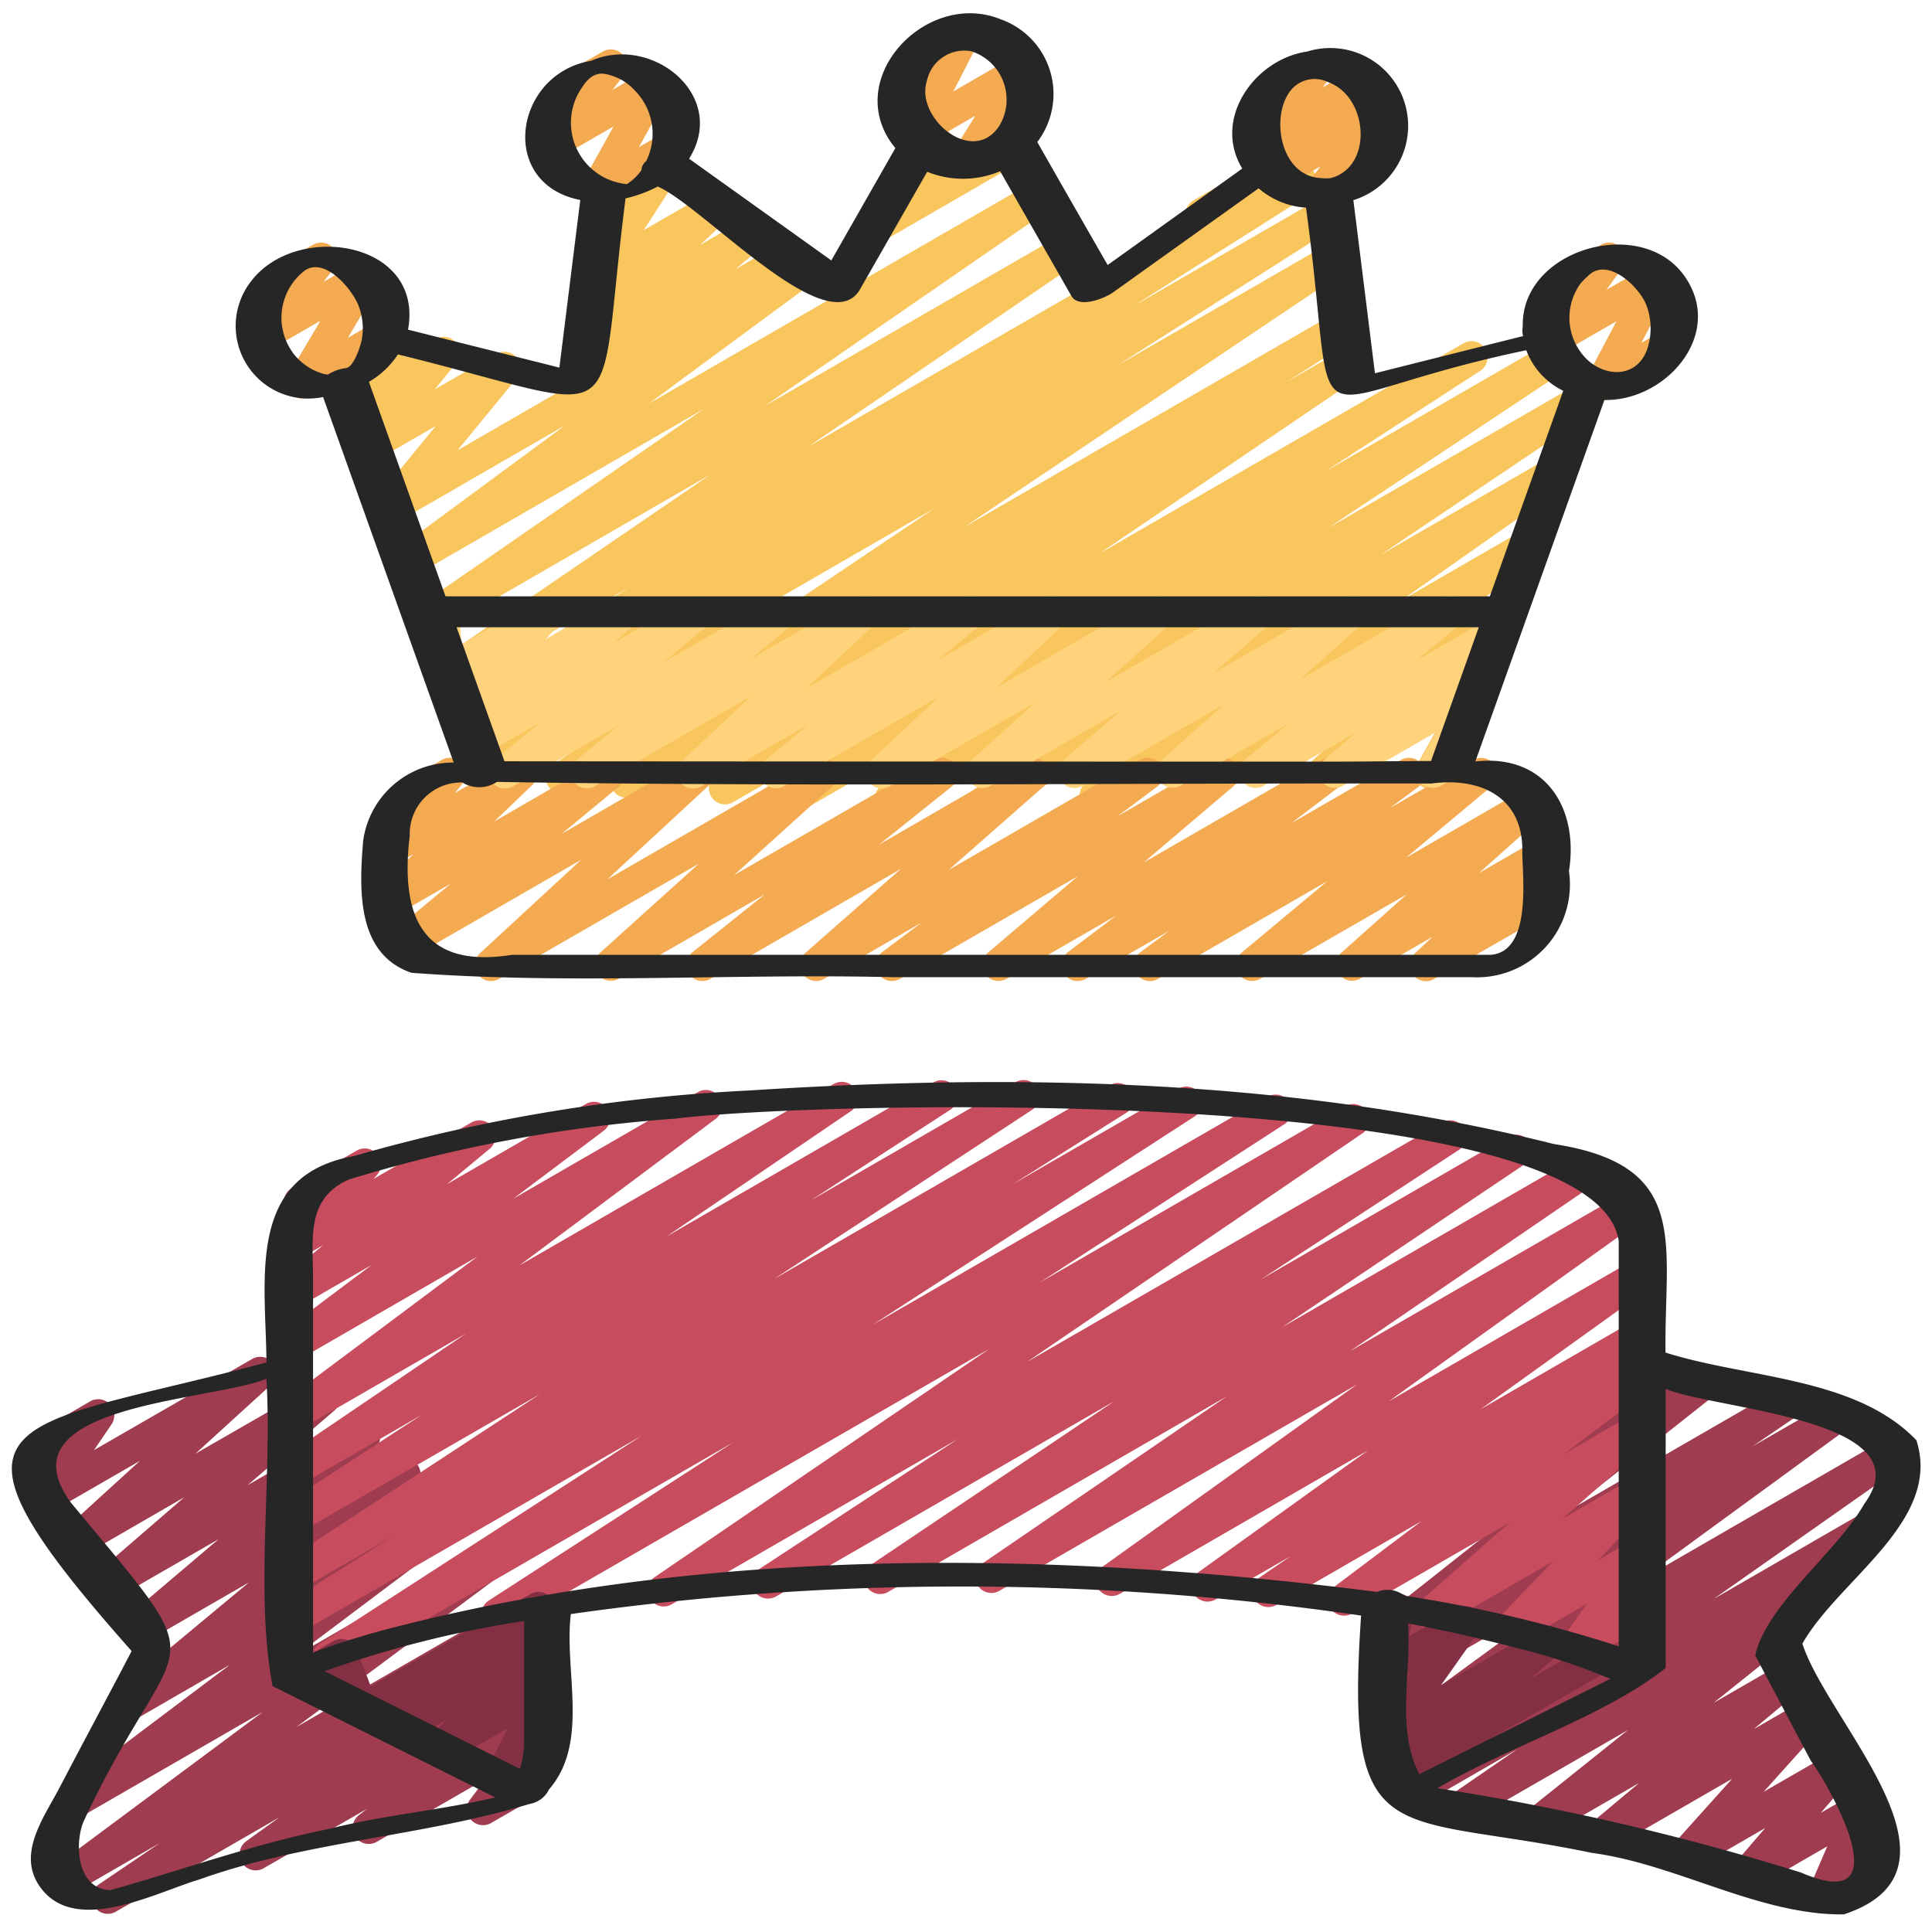 <svg xmlns="http://www.w3.org/2000/svg" id="Icons" height="512" viewBox="0 0 60 60" width="512"><path d="m37.312 7.157a.5.5 0 0 1 -.25-.932l2.338-1.347a.5.5 0 0 1 .5.865l-2.338 1.347a.5.5 0 0 1 -.25.067z" fill="#f9c55d"></path><path d="m27.122 7.583a.5.5 0 0 1 -.4-.8l1.225-1.614-.015-.026a.5.5 0 0 1 .182-.683l.749-.433a.5.5 0 0 1 .625.1.5.5 0 0 1 .024.634l-.494.65 2.182-1.257a.5.5 0 1 1 .5.866l-4.324 2.5a.489.489 0 0 1 -.254.063z" fill="#f9c55d"></path><path d="m30.526 25.435a.5.5 0 0 1 -.279-.915l6.5-4.373-8.838 5.1a.5.5 0 0 1 -.526-.85l7.517-4.989-9.8 5.657a.5.5 0 0 1 -.523-.851l4.806-3.12-6.616 3.819a.5.5 0 0 1 -.674-.167.5.5 0 0 1 .142-.68l8.056-5.466-10.591 6.112a.5.5 0 0 1 -.517-.855l2.069-1.312-3.53 2.037a.5.5 0 0 1 -.53-.848l11.83-7.948-13.953 8.054a.5.5 0 0 1 -.518-.855l6.866-4.368-6.811 3.932a.5.5 0 0 1 -.677-.174.5.5 0 0 1 .16-.682l5.477-3.469-5.394 3.114a.5.5 0 0 1 -.532-.846l8.43-5.759-8.506 4.911a.5.5 0 0 1 -.534-.844l8.829-6.1-8.934 5.158a.5.5 0 0 1 -.547-.835l5.176-3.817-5.218 3.012a.5.5 0 0 1 -.637-.75l1.837-2.24-1.883 1.086a.5.5 0 0 1 -.637-.748l.664-.817-.488.281a.5.5 0 0 1 -.666-.711l.557-.831a.481.481 0 0 1 -.113-.135.5.5 0 0 1 .182-.682l.881-.51a.5.5 0 0 1 .666.711l-.147.22.977-.564a.5.5 0 0 1 .638.748l-.663.816 1.908-1.1a.5.5 0 0 1 .637.75l-1.837 2.24 10.57-6.1a.5.5 0 0 1 .547.835l-5.175 3.817 11.911-6.88a.5.5 0 0 1 .535.846l-8.834 6.1 9.234-5.331a.5.5 0 0 1 .532.845l-8.428 5.757 15.03-8.677a.5.5 0 0 1 .517.856l-5.472 3.467 5.867-3.387a.5.5 0 0 1 .518.854l-6.876 4.374 6.546-3.778a.5.5 0 0 1 .53.848l-11.826 7.946 11.572-6.681a.5.5 0 0 1 .517.855l-2.077 1.318 1.714-.989a.5.5 0 0 1 .531.847l-8.049 5.465 11.311-6.531a.5.5 0 0 1 .522.852l-4.813 3.126 7.07-4.082a.5.5 0 0 1 .527.849l-7.519 4.997 7.606-4.391a.5.5 0 0 1 .529.848l-6.5 4.372 5.176-2.988a.5.5 0 0 1 .537.842l-5.068 3.56 3.731-2.154a.5.5 0 0 1 .545.836l-2.841 2.075 1.588-.916a.5.5 0 0 1 .582.807l-2.339 2.08.918-.529a.5.5 0 0 1 .687.676l-.951 1.706a.51.51 0 0 1 .116.136.5.5 0 0 1 -.183.683l-.694.4a.5.5 0 0 1 -.683-.678l.644-1.156-3.592 2.074a.5.5 0 0 1 -.582-.807l2.33-2.076-5.42 3.128a.5.5 0 0 1 -.545-.836l2.844-2.077-5.405 3.12a.5.5 0 0 1 -.537-.842l5.072-3.563-8.033 4.637a.5.5 0 0 1 -.25.068z" fill="#f9c55d"></path><path d="m18.068 12.192a.5.5 0 0 1 -.32-.883l.933-.78-.176.1a.5.5 0 0 1 -.592-.8l.908-.854-.119.069a.5.5 0 0 1 -.67-.7l1.076-1.67-.119.068a.5.5 0 0 1 -.5-.865l1.909-1.1a.5.5 0 0 1 .67.7l-1.076 1.67 2.07-1.194a.5.5 0 0 1 .592.8l-.906.852 1.457-.841a.5.5 0 0 1 .57.816l-.937.782 1.446-.834a.5.5 0 1 1 .5.866l-6.466 3.732a.491.491 0 0 1 -.25.066z" fill="#f9c55d"></path><path d="m56.607 59.427a.5.5 0 0 1 -.459-.7l.6-1.387-2.254 1.3a.5.5 0 0 1 -.629-.759l.955-1.109-2.269 1.311a.5.5 0 0 1 -.622-.767l1.863-2.074-3.814 2.2a.5.5 0 0 1 -.572-.816l1.5-1.255-2.9 1.672a.5.5 0 0 1 -.563-.823l3.111-2.49-5.052 2.916a.5.5 0 0 1 -.533-.844l2.15-1.476-3.131 1.808a.5.5 0 0 1 -.537-.842l5.909-4.153-6.081 3.51a.5.5 0 0 1 -.545-.837l6.486-4.734-5.948 3.433a.5.5 0 0 1 -.531-.846l1.422-.969-.894.516a.5.5 0 0 1 -.56-.825l4.609-3.643-.534.308a.5.5 0 0 1 -.573-.814l3.494-2.964a.5.5 0 0 1 .243-.514l1.176-.679a.5.5 0 0 1 .573.813l-.609.518 1.681-.971a.5.5 0 0 1 .561.825l-4.611 3.645 6.6-3.81a.5.5 0 0 1 .532.846l-1.43.974 2.379-1.367a.5.5 0 0 1 .545.836l-6.484 4.734 7.728-4.461a.5.5 0 0 1 .537.842l-5.906 4.151 4.543-2.623a.5.5 0 0 1 .533.845l-2.396 1.641a.508.508 0 0 1 .523.206.5.5 0 0 1 -.1.672l-3.109 2.49 2.177-1.257a.5.5 0 0 1 .571.816l-1.5 1.255 1.551-.894a.5.5 0 0 1 .622.766l-1.863 2.073 2.1-1.211a.5.5 0 0 1 .629.758l-.954 1.107 1.005-.58a.5.5 0 0 1 .709.631l-.6 1.386.294-.169a.5.5 0 1 1 .5.866l-1.6.923a.5.5 0 0 1 -.248.07z" fill="#a03c4f"></path><path d="m3.35 59.436a.5.5 0 0 1 -.281-.915l1.9-1.287-2.732 1.579a.5.5 0 0 1 -.549-.834l6.48-4.818-5.63 3.25a.5.5 0 0 1 -.551-.832l5.155-3.879-3.064 1.772a.5.5 0 0 1 -.569-.818l4.223-3.511-3.092 1.785a.5.5 0 0 1 -.575-.814l2.725-2.314-3.177 1.832a.5.5 0 0 1 -.577-.812l2.685-2.32-3.147 1.819a.5.5 0 0 1 -.587-.8l2.357-2.15-2.808 1.62a.5.5 0 0 1 -.664-.713l.544-.8a.5.5 0 0 1 -.657-.2.5.5 0 0 1 .182-.676l1.859-1.079a.5.5 0 0 1 .616.091.5.5 0 0 1 .048.621l-.543.8 4.917-2.833a.5.5 0 0 1 .587.8l-2.356 2.146 3.731-2.146a.5.5 0 0 1 .577.812l-2.688 2.312 3.373-1.947a.5.5 0 0 1 .575.813l-2.727 2.318 3.4-1.964a.5.5 0 0 1 .57.817l-4.22 3.511 5.122-2.957a.5.5 0 0 1 .551.832l-5.154 3.876 5.961-3.442a.5.5 0 0 1 .548.834l-6.481 4.819 7.407-4.276a.5.5 0 0 1 .531.847l-1.894 1.281 1.469-.847a.5.5 0 0 1 .543.838l-1.042.752.5-.289a.5.5 0 0 1 .561.825l-.4.321a.5.5 0 0 1 .491.793l-.631.832a.5.5 0 0 1 .2.93l-1.693.976a.5.5 0 0 1 -.648-.734l.48-.634-3.381 1.951a.5.5 0 0 1 -.561-.824l.256-.2-3.212 1.847a.5.5 0 0 1 -.543-.837l1.04-.75-5.08 2.932a.5.5 0 0 1 -.25.068z" fill="#a03c4f"></path><path d="m50.633 52.3a.5.5 0 0 1 -.491-.595l.141-.73-1.112.641a.5.5 0 0 1 -.659-.72l.757-1.078-2.141 1.236a.5.5 0 0 1 -.611-.778l1.7-1.778-3.533 2.04a.5.5 0 0 1 -.58-.808l2.77-2.439-4.887 2.821a.5.5 0 0 1 -.55-.832l2.7-2.034-4.492 2.593a.5.5 0 0 1 -.534-.845l.972-.667-2.333 1.345a.5.5 0 0 1 -.542-.839l5.28-3.791-7.715 4.458a.5.5 0 0 1 -.541-.839l7.914-5.667-11.116 6.414a.5.5 0 0 1 -.532-.845l7.606-5.2-10.518 6.074a.5.5 0 0 1 -.529-.848l7.553-5.075-10.51 6.066a.5.5 0 0 1 -.524-.851l6.17-4.037-8.919 5.15a.5.5 0 0 1 -.527-.842l10.428-7.111-15.028 8.671a.5.5 0 0 1 -.521-.853l7.608-4.923-12.347 7.128a.5.5 0 0 1 -.521-.852l10.009-6.473-10.648 6.146a.5.5 0 0 1 -.516-.855l3.525-2.219-3.009 1.741a.5.5 0 0 1 -.524-.851l8.015-5.255-7.491 4.32a.5.5 0 0 1 -.522-.851l4.342-2.825-3.82 2.207a.5.5 0 0 1 -.53-.847l5.715-3.878-5.185 2.993a.5.5 0 0 1 -.549-.833l6.1-4.558-5.551 3.207a.5.5 0 0 1 -.551-.832l2.812-2.112-2.261 1.305a.5.5 0 0 1 -.569-.818l1.321-1.1-.752.433a.5.5 0 0 1 -.618-.77l.49-.535a.5.5 0 0 1 -.087-.906l2.014-1.162a.5.5 0 0 1 .618.771l-.1.112 3.039-1.754a.5.5 0 0 1 .569.818l-1.317 1.093 4.312-2.489a.5.5 0 0 1 .551.832l-2.812 2.113 5.742-3.315a.5.5 0 0 1 .548.833l-6.099 4.554 9.763-5.637a.5.5 0 0 1 .53.847l-5.723 3.89 8.3-4.793a.5.5 0 0 1 .522.851l-4.342 2.822 6.352-3.667a.5.5 0 0 1 .525.851l-8.018 5.257 10.427-6.021a.5.5 0 0 1 .516.856l-3.522 2.217 5.118-2.954a.5.5 0 0 1 .522.853l-10 6.471 12.273-7.086a.5.5 0 0 1 .522.852l-7.615 4.927 9.507-5.488a.5.5 0 0 1 .531.845l-10.43 7.107 12.912-7.449a.5.5 0 0 1 .523.85l-6.168 4.035 7.681-4.436a.5.5 0 0 1 .529.847l-7.551 5.074 9.186-5.303a.5.5 0 0 1 .532.846l-7.61 5.2 8.575-4.95a.5.5 0 0 1 .541.839l-7.912 5.667 7.595-4.385a.5.5 0 0 1 .542.839l-5.282 3.792 4.742-2.738a.5.5 0 0 1 .533.845l-.971.666.439-.253a.5.5 0 0 1 .55.832l-2.7 2.033 2.151-1.241a.5.5 0 0 1 .58.808l-2.771 2.439 2.193-1.265a.5.5 0 0 1 .611.777l-1.7 1.778 1.085-.627a.5.5 0 0 1 .66.72l-.758 1.079.1-.058a.5.5 0 0 1 .742.528l-.211 1.094a.5.5 0 0 1 -.03.847l-.349.2a.5.5 0 0 1 -.244.07z" fill="#c74c5e"></path><path d="m43.283 55.66a.5.5 0 0 1 -.328-.877l.873-.759-.548.316a.5.5 0 0 1 -.658-.721l1.178-1.669-.52.3a.5.5 0 0 1 -.739-.536l.229-1.073a.487.487 0 0 1 -.172-.177.5.5 0 0 1 .182-.683l.389-.224a.5.5 0 0 1 .739.536l-.155.729 1.518-.876a.5.5 0 0 1 .659.721l-1.178 1.669 3.071-1.773a.5.5 0 0 1 .578.81l-.87.757 1.869-1.076a.5.5 0 0 1 .5.865l-6.363 3.674a.489.489 0 0 1 -.254.067z" fill="#843044"></path><path d="m15.539 55.736a.5.5 0 0 1 -.446-.725l.676-1.339-1.845 1.064a.5.5 0 0 1 -.6-.788l.538-.532-1.2.69a.5.5 0 0 1 -.577-.81l.343-.3-.919.53a.5.5 0 0 1 -.717-.252l-.444-1.151-.764.44a.5.5 0 1 1 -.5-.865l1.269-.732a.5.5 0 0 1 .717.252l.445 1.151 4.963-2.866a.5.5 0 0 1 .578.81l-.341.3a.5.5 0 0 1 .6.788l-.548.542a.5.5 0 0 1 .643.686l-.677 1.342a.5.5 0 0 1 .462.886l-1.412.815a.5.5 0 0 1 -.244.064z" fill="#843044"></path><g fill="#f4aa51"><path d="m35.716 30.47a.5.5 0 0 1 -.3-.9l.909-.671-2.607 1.501a.5.5 0 0 1 -.553-.831l1.5-1.136-3.411 1.967a.5.5 0 0 1 -.574-.813l2.792-2.374-5.523 3.187a.5.5 0 0 1 -.55-.833l1.223-.916-3.029 1.749a.5.5 0 0 1 -.58-.808l2.966-2.608-5.917 3.416a.5.5 0 0 1 -.563-.823l2.252-1.8-4.542 2.623a.5.5 0 0 1 -.585-.8l3.076-2.775-6.2 3.575a.5.5 0 0 1 -.59-.8l3.14-2.9-5.269 3.041a.5.5 0 0 1 -.568-.818l1.787-1.482-1.72.993a.5.5 0 0 1 -.6-.793l1.163-1.118-.567.328a.5.5 0 0 1 -.637-.748l.519-.639a.492.492 0 0 1 -.279-.226.5.5 0 0 1 .182-.682l1.657-.956a.5.5 0 0 1 .637.748l-.227.279 1.788-1.027a.5.5 0 0 1 .6.793l-1.164 1.117 3.31-1.91a.5.5 0 0 1 .569.818l-1.785 1.476 3.971-2.294a.5.5 0 0 1 .59.8l-3.143 2.908 6.422-3.708a.5.5 0 0 1 .585.8l-3.071 2.776 6.2-3.576a.5.5 0 0 1 .563.823l-2.25 1.8 4.537-2.623a.5.5 0 0 1 .58.808l-2.968 2.609 5.92-3.417a.5.5 0 0 1 .55.833l-1.221.914 3.026-1.747a.5.5 0 0 1 .575.813l-2.792 2.372 5.522-3.185a.5.5 0 0 1 .553.831l-1.5 1.138 3.412-1.969a.5.5 0 0 1 .547.835l-.9.667 2.6-1.5a.5.5 0 0 1 .57.816l-2.658 2.218 3.724-2.15a.5.5 0 0 1 .583.806l-2.04 1.82 1.788-1.031a.5.5 0 0 1 .592.8l-.55.518a.5.5 0 0 1 .458.887l-3.679 2.114a.5.5 0 0 1 -.593-.8l.543-.51-2.265 1.31a.5.5 0 0 1 -.583-.8l2.04-1.822-4.551 2.622a.5.5 0 0 1 -.571-.816l2.658-2.217-5.254 3.033a.493.493 0 0 1 -.25.07z"></path><path d="m9.4 12.377a.5.5 0 0 1 -.43-.755l.982-1.661-1.615.933a.5.5 0 0 1 -.646-.74l.524-.675a.5.5 0 0 1 -.154-.923l1.662-.956a.5.5 0 0 1 .645.739l-.323.416 1.061-.612a.494.494 0 0 1 .606.081.5.5 0 0 1 .075.606l-.982 1.66.863-.5a.5.5 0 1 1 .5.865l-2.514 1.455a.5.5 0 0 1 -.254.067z"></path><path d="m18.526 6.406a.5.5 0 0 1 -.436-.743l.966-1.737-1.71.987a.5.5 0 0 1 -.647-.737l.532-.7a.5.5 0 0 1 -.166-.925l1.658-.951a.5.5 0 0 1 .646.737l-.348.455 1.1-.636a.5.5 0 0 1 .687.676l-.966 1.737.8-.46a.5.5 0 0 1 .5.866l-2.366 1.364a.489.489 0 0 1 -.25.067z"></path><path d="m49.726 12.448a.5.5 0 0 1 -.443-.733l.917-1.738-1.827 1.054a.5.5 0 0 1 -.655-.724l.589-.819a.5.5 0 0 1 -.243-.932l1.659-.956a.5.5 0 0 1 .655.724l-.487.676 1.309-.756a.5.5 0 0 1 .693.666l-.918 1.737.592-.341a.5.5 0 1 1 .5.865l-2.094 1.21a.5.5 0 0 1 -.247.067z"></path><path d="m41.028 6.468a.5.5 0 0 1 -.4-.8l.381-.5-1.153.665a.5.5 0 0 1 -.609-.78l.265-.275-.178.1a.5.5 0 0 1 -.644-.741l.515-.657a.5.5 0 0 1 -.142-.921l1.66-.959a.5.5 0 0 1 .643.741l-.3.378 1.021-.589a.5.5 0 0 1 .609.78l-.265.276.213-.123a.5.5 0 0 1 .625.1.5.5 0 0 1 .031.637l-.544.72a.5.5 0 0 1 .181.927l-1.659.953a.49.49 0 0 1 -.25.068z"></path><path d="m30.028 5.468a.5.5 0 0 1 -.428-.768l.69-1.106-1.659.958a.5.5 0 0 1 -.7-.661l.812-1.581-.187.108a.5.5 0 0 1 -.5-.865l1.667-.953a.5.5 0 0 1 .694.661l-.811 1.578 1.922-1.11a.5.5 0 0 1 .674.7l-.7 1.118a.5.5 0 0 1 .429.9l-1.653.953a.49.49 0 0 1 -.25.068z"></path></g><path d="m15.684 24.489a.5.5 0 0 1 -.319-.885l1.419-1.174-1.839 1.061a.5.5 0 0 1 -.576-.811l.655-.565-.474.274a.5.5 0 0 1 -.615-.774l.45-.484-.237.137a.5.5 0 0 1 -.748-.393l-.088-1.106a.5.5 0 0 1 -.224-.932l.416-.24a.5.5 0 0 1 .748.392l.082 1.017 2.448-1.413a.5.5 0 0 1 .615.773l-.451.485 2.185-1.261a.5.5 0 0 1 .576.811l-.655.565 2.388-1.379a.5.5 0 0 1 .569.817l-1.419 1.175 3.456-2a.5.5 0 0 1 .566.819l-1.318 1.079 3.295-1.9a.5.5 0 0 1 .592.8l-2.138 2 4.857-2.8a.5.5 0 0 1 .568.819l-1.352 1.11 3.347-1.932a.5.5 0 0 1 .592.8l-2.132 1.991 4.839-2.793a.5.5 0 0 1 .585.8l-2 1.806 4.527-2.614a.5.5 0 0 1 .577.811l-1.77 1.53 4.061-2.344a.5.5 0 0 1 .583.8l-1.951 1.74 4.416-2.541a.5.5 0 0 1 .567.818l-1.389 1.145 2.322-1.34a.5.5 0 0 1 .575.812l-1.071.918a.5.5 0 0 1 .554.727l-.879 1.6a.5.5 0 0 1 -.091.8l-.629.363a.5.5 0 0 1 -.688-.673l.55-1-2.911 1.675a.5.5 0 0 1 -.575-.812l.986-.845-2.873 1.658a.5.5 0 0 1 -.567-.818l1.39-1.146-3.406 1.966a.5.5 0 0 1 -.583-.8l1.95-1.74-4.408 2.542a.5.5 0 0 1 -.577-.81l1.773-1.532-4.062 2.344a.5.5 0 0 1 -.585-.8l2-1.806-4.523 2.608a.5.5 0 0 1 -.592-.8l2.133-1.991-4.837 2.791a.5.5 0 0 1 -.568-.819l1.35-1.108-3.342 1.929a.5.5 0 0 1 -.592-.8l2.139-2-4.857 2.8a.5.5 0 0 1 -.567-.819l1.317-1.079-3.29 1.9a.494.494 0 0 1 -.25.071z" fill="#ffd37b"></path><path d="m59.514 44.726c-1.892-1.971-5.26-1.916-7.79-2.721-.045-3.4.808-5.816-3.462-6.475-8.132-2.037-16.683-2.2-25.011-1.663a53.711 53.711 0 0 0 -12.268 2.038c-3.35.6-2.729 3.811-2.707 6.407-7.982 2.131-10.876 1.424-4.188 8.963-.735 1.41-1.5 2.825-2.237 4.24-.509.966-1.39 2.136-.533 3.181 1.124 1.373 3.547.065 4.882-.33 3.315-1.187 6.929-1.331 10.249-2.344a.811.811 0 0 0 .6-.449c1.268-1.458.463-3.672.679-5.447a86.1 86.1 0 0 1 24.542.047c-.51 7.457.948 6.078 7.166 7.37 2.636.349 5.19 1.939 7.825 1.91 4.249-1.4-.49-5.942-1.286-8.407 1.118-1.987 4.353-3.807 3.539-6.32zm-49.3 12.074c-2.3.459-4.565 1.277-6.787 1.9-1.071-.028-1.129-1.533-.8-2.2 2.949-6.251 4.263-4.188-.419-9.827-2.25-3.06 4.323-3.144 6.066-3.853.183 3.1-.356 6.659.191 9.543l6.915 3.457c-1.69.401-3.471.546-5.166.98zm6.062-2.81a3.2 3.2 0 0 1 -.126.944l-6.067-3.033a33.5 33.5 0 0 1 6.193-1.559zm-3.776-3.517a25.977 25.977 0 0 0 -2.778.845v-11.648c0-1.191-.225-2.442 1.106-3.037a45.5 45.5 0 0 1 10.143-1.892c4.434-.562 28.582-1.1 29.3 3.8v12.588a42.362 42.362 0 0 0 -6.654-1.573.846.846 0 0 0 -.85-.117c-9.936-1.269-20.479-1.431-30.267 1.034zm34.509.685a19.016 19.016 0 0 1 3 .981l-5.928 2.961c-.738-1.4-.24-3.152-.356-4.685 1.107.216 2.205.459 3.286.743zm10.891-4.458c-.882 1.539-3.03 3.118-3.391 4.709l1.721 3.261c.722 1 2.794 4.824-.3 3.483a78.124 78.124 0 0 0 -11.289-2.619c2.239-1.313 5.142-2.2 7.088-3.731q0-4.335 0-8.669c1.51.641 8.101.929 6.171 3.566z" fill="#262626"></path><path d="m18.494 2.287.025-.011z" fill="#262626"></path><path d="m49.827 12.421c1.885.039 3.687-1.982 2.55-3.752-1.289-2.041-5.148-.965-5.086 1.468a.717.717 0 0 0 .009.3l-4.6 1.155q-.334-2.688-.67-5.376a2.416 2.416 0 0 0 -1.43-4.616c-1.641.236-2.957 2.1-2.02 3.634l-4.18 2.996q-1.1-1.91-2.186-3.82a2.46 2.46 0 0 0 -1.135-3.81c-2.331-.95-5 1.906-3.273 4l-1.988 3.488-4.418-3.159c1.225-1.956-1.147-3.872-3.045-3.04-2.391.4-2.91 3.819-.334 4.322q-.324 2.6-.649 5.205l-4.7-1.178c.5-2.747-3.431-3.366-4.861-1.52a2.254 2.254 0 0 0 2.223 3.612l4.056 11.352a2.815 2.815 0 0 0 -2.812 2.429c-.122 1.492-.219 3.512 1.5 4.1 4.924.371 9.963.017 14.925.136h18a2.886 2.886 0 0 0 3.023-3.294c.312-1.984-.754-3.649-2.908-3.405zm-.738-3.621a2.3 2.3 0 0 1 .225-.227c.607-.62 1.587.335 1.806.88a2.037 2.037 0 0 1 .033 1.4c-.356.972-1.467.851-2.018.143a1.807 1.807 0 0 1 -.046-2.196zm-9.084-5.879a.956.956 0 0 1 1.252-.365c1.233.451 1.4 2.615.075 2.975a1.459 1.459 0 0 1 -.31 0c-1.222-.064-1.544-1.772-1.017-2.61zm-8.794.579c-.008.027-.018.055 0 0zm-1.624-1.9-.06.023a.143.143 0 0 1 .06-.023zm-.852 1.24a1.081 1.081 0 0 1 .051-.333 1.19 1.19 0 0 1 1.376-.916 1.577 1.577 0 0 1 .877 2.309c-.739 1.155-2.298.028-2.304-1.059zm-10.155-.585c.005 0 .021-.007.01 0 .032-.019.094-.034-.01 0zm-.018.006h-.011zm-.043.015h.01-.01l-.026.012c.007-.021-.059-.01.026-.012zm-.55.611c.176-.293.373-.617.758-.6a1.638 1.638 0 0 1 1 .537 1.906 1.906 0 0 1 .339 2.182.372.372 0 0 0 -.144.272 1.5 1.5 0 0 1 -.456.439 1.914 1.914 0 0 1 -1.497-2.83zm-8.537 5.54c.037-.028.021-.015 0 0zm-.356 2.5a1.844 1.844 0 0 1 .4-2.533c.636-.415 1.477.61 1.663 1.111a1.941 1.941 0 0 1 .1 1.021c-.036.2-.244.877-.5.907a1.346 1.346 0 0 0 -.557.2c-.031 0-.078-.013-.105-.014a1.807 1.807 0 0 1 -1.001-.688zm2.382.931a2.689 2.689 0 0 0 .9-.851c7.4 1.817 6.109 2.648 7.069-4.846a4.2 4.2 0 0 0 1-.368c1.395.6 5.2 4.81 6.253 3.242l2.115-3.7a2.958 2.958 0 0 0 2.265-.018l2.215 3.877c.225.395 1.025.077 1.294-.115l4.519-3.231a2.474 2.474 0 0 0 1.471.6c1.077 7.853-.617 5.977 6.841 4.429a2.306 2.306 0 0 0 1.148 1.26l-2.28 6.383h-32.432q-1.189-3.329-2.378-6.658zm35.818 14.649c.017.819.276 3.045-.977 3.146h-30.399c-2.813.449-3.472-1.226-3.175-3.7a1.6 1.6 0 0 1 1.634-1.653 1 1 0 0 0 1.073-.017c9.675.156 19.345.031 29.022.05 1.546-.208 2.884.443 2.822 2.174zm-5.976-2.854q-12.818 0-25.633-.011-.744-2.081-1.487-4.162h31.745q-.741 2.076-1.483 4.153c-1.049.003-2.1.02-3.142.02z" fill="#262626"></path><path d="m50.53 11.524c-.048.02-.037.019 0 0z" fill="#262626"></path><path d="m40.425 2.552c-.018.013-.037.024-.056.036 0 0 .017-.007.058-.037z" fill="#262626"></path><path d="m41.332 5.531c.025 0 .036-.01.06-.014s-.016-.017-.06.014z" fill="#262626"></path></svg>